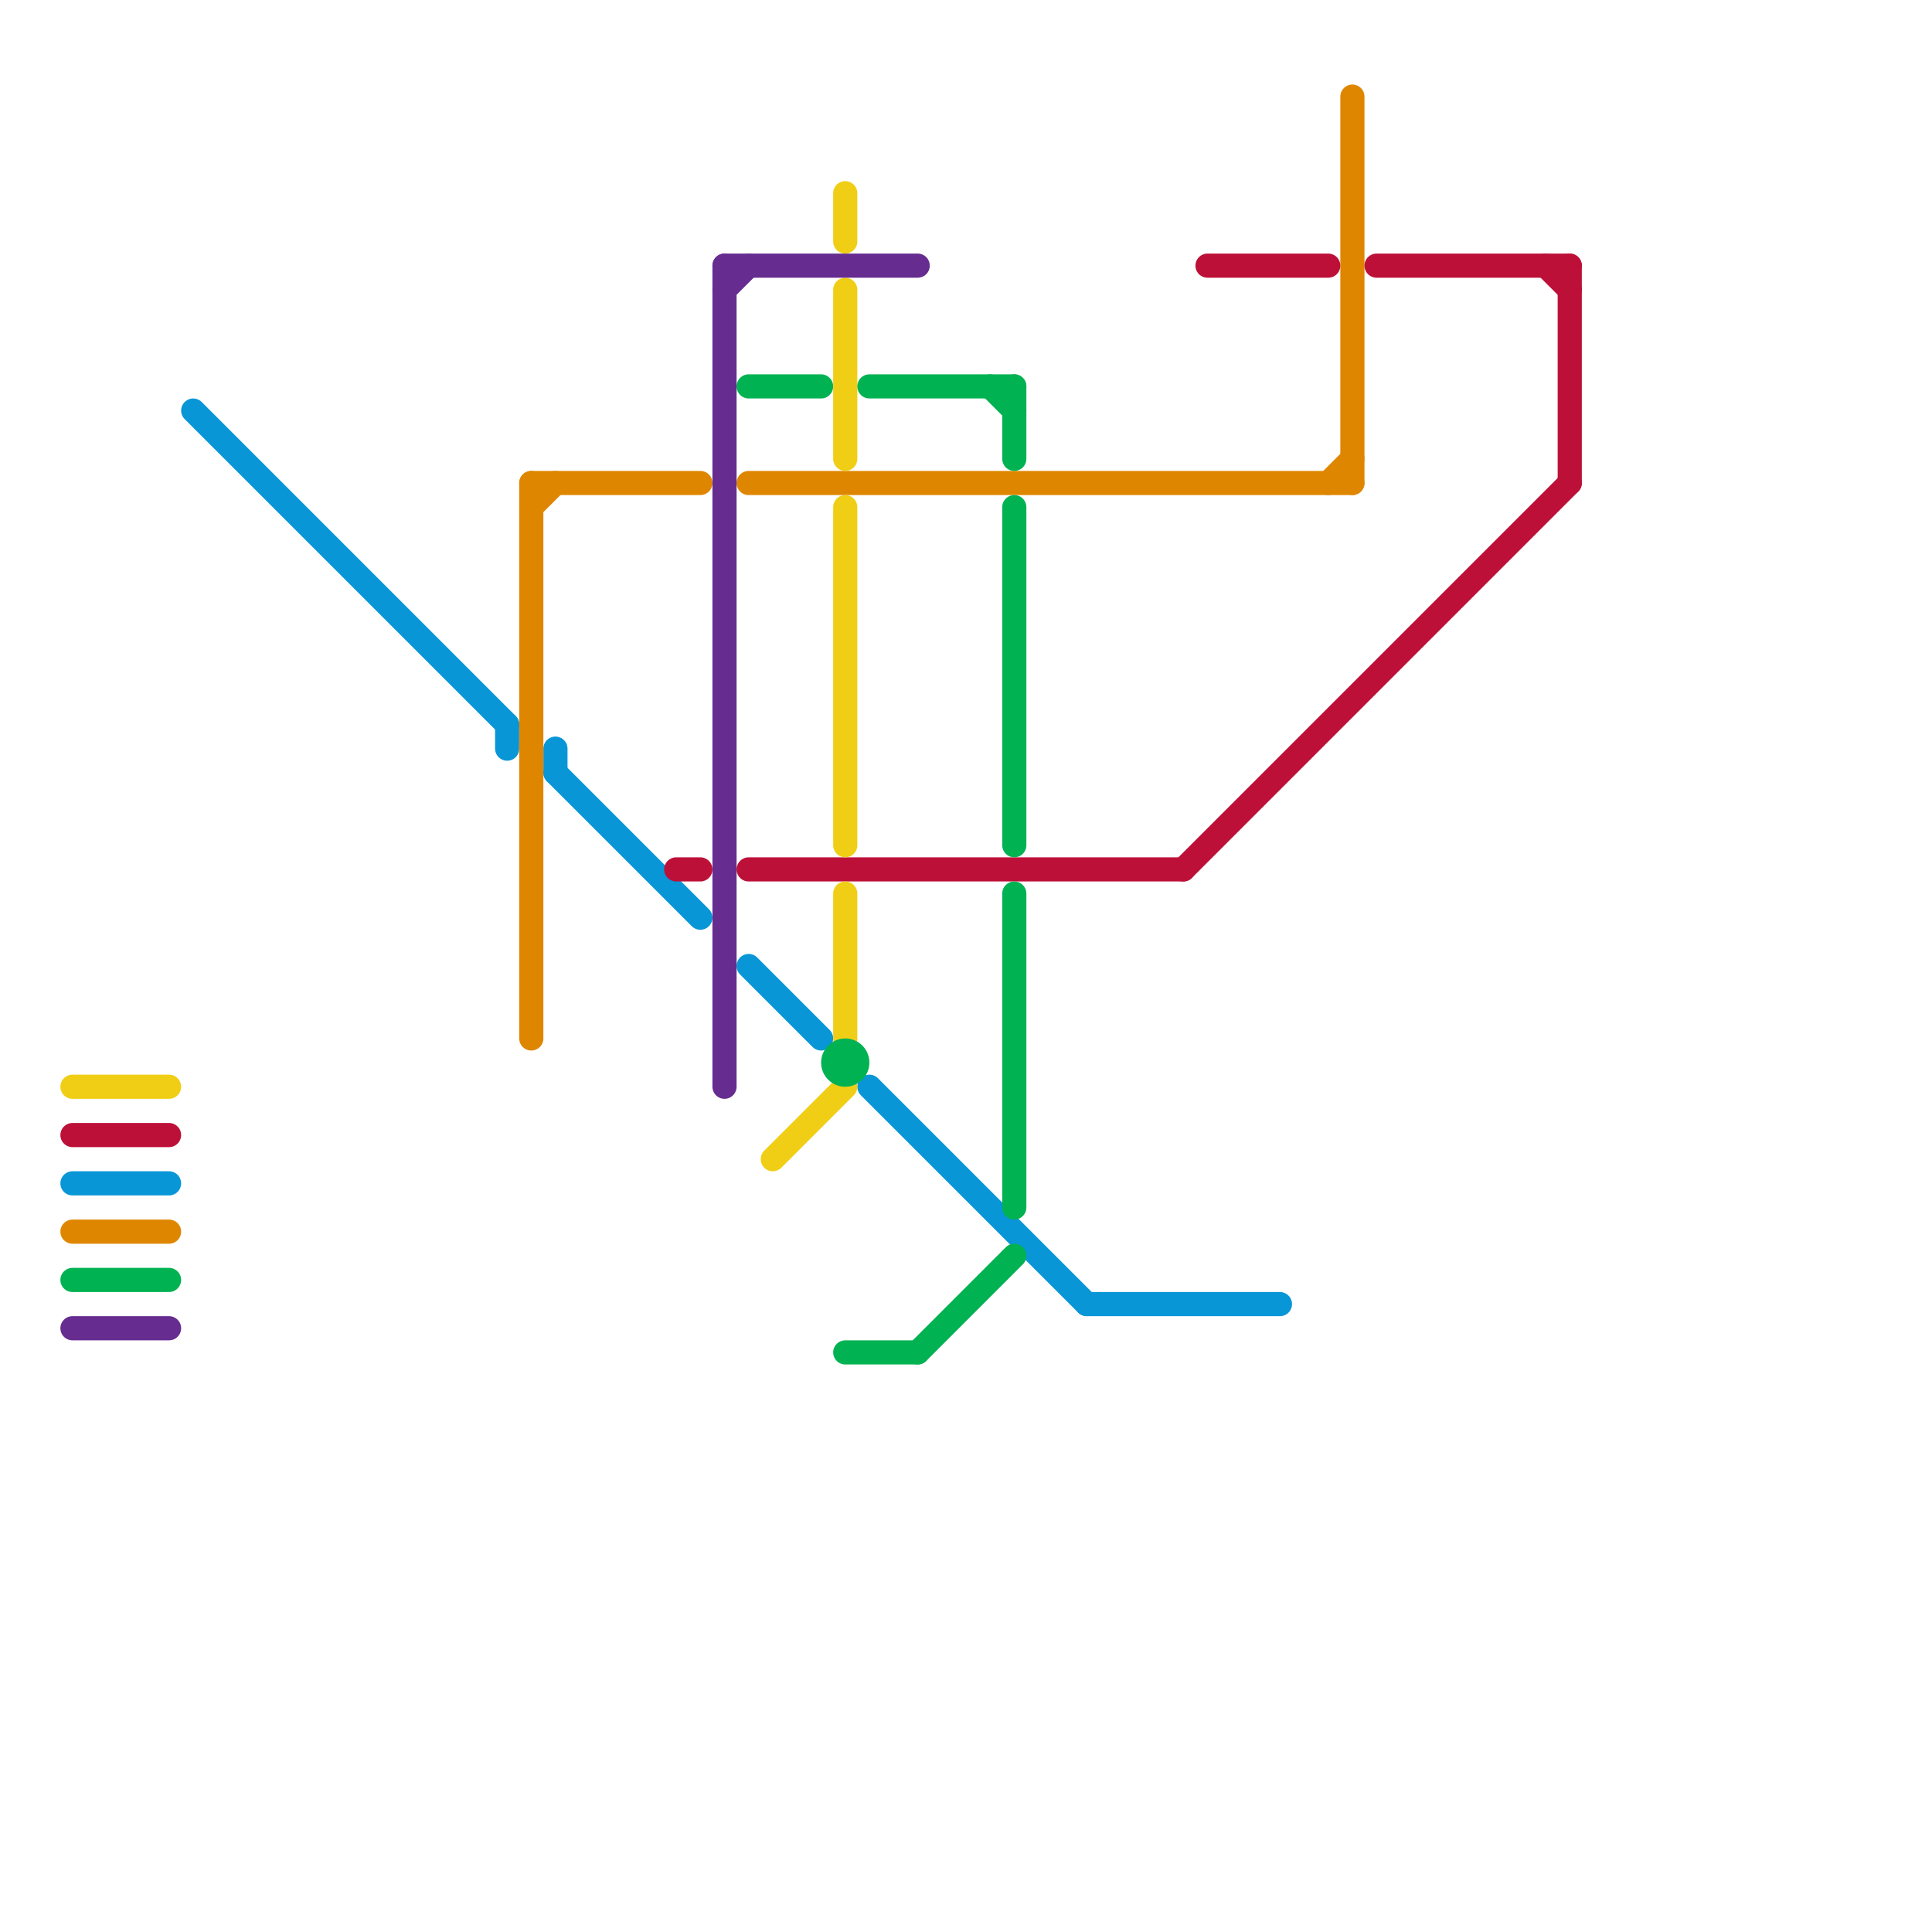 
<svg version="1.1" xmlns="http://www.w3.org/2000/svg" viewBox="0 0 80 80">
<style>text { font: 1px Helvetica; font-weight: 600; white-space: pre; dominant-baseline: central; } line { stroke-width: 1; fill: none; stroke-linecap: round; stroke-linejoin: round; } .c0 { stroke: #0896d7 } .c1 { stroke: #df8600 } .c2 { stroke: #bd1038 } .c3 { stroke: #f0ce15 } .c4 { stroke: #00b251 } .c5 { stroke: #662c90 }</style><defs><g id="wm-xf"><circle r="1.2" fill="#000"/><circle r="0.9" fill="#fff"/><circle r="0.6" fill="#000"/><circle r="0.3" fill="#fff"/></g><g id="wm"><circle r="0.6" fill="#000"/><circle r="0.3" fill="#fff"/></g></defs><line class="c0" x1="3" y1="49" x2="7" y2="49"/><line class="c0" x1="21" y1="30" x2="21" y2="31"/><line class="c0" x1="31" y1="40" x2="34" y2="43"/><line class="c0" x1="45" y1="54" x2="53" y2="54"/><line class="c0" x1="36" y1="45" x2="45" y2="54"/><line class="c0" x1="8" y1="17" x2="21" y2="30"/><line class="c0" x1="23" y1="31" x2="23" y2="32"/><line class="c0" x1="23" y1="32" x2="29" y2="38"/><line class="c1" x1="22" y1="20" x2="22" y2="43"/><line class="c1" x1="56" y1="4" x2="56" y2="20"/><line class="c1" x1="3" y1="51" x2="7" y2="51"/><line class="c1" x1="22" y1="20" x2="29" y2="20"/><line class="c1" x1="22" y1="21" x2="23" y2="20"/><line class="c1" x1="55" y1="20" x2="56" y2="19"/><line class="c1" x1="31" y1="20" x2="56" y2="20"/><line class="c2" x1="57" y1="11" x2="65" y2="11"/><line class="c2" x1="3" y1="47" x2="7" y2="47"/><line class="c2" x1="50" y1="11" x2="55" y2="11"/><line class="c2" x1="49" y1="36" x2="65" y2="20"/><line class="c2" x1="64" y1="11" x2="65" y2="12"/><line class="c2" x1="28" y1="36" x2="29" y2="36"/><line class="c2" x1="31" y1="36" x2="49" y2="36"/><line class="c2" x1="65" y1="11" x2="65" y2="20"/><line class="c3" x1="35" y1="12" x2="35" y2="19"/><line class="c3" x1="35" y1="37" x2="35" y2="43"/><line class="c3" x1="35" y1="8" x2="35" y2="10"/><line class="c3" x1="35" y1="21" x2="35" y2="35"/><line class="c3" x1="32" y1="48" x2="35" y2="45"/><line class="c3" x1="3" y1="45" x2="7" y2="45"/><line class="c4" x1="35" y1="56" x2="38" y2="56"/><line class="c4" x1="36" y1="16" x2="42" y2="16"/><line class="c4" x1="38" y1="56" x2="42" y2="52"/><line class="c4" x1="3" y1="53" x2="7" y2="53"/><line class="c4" x1="31" y1="16" x2="34" y2="16"/><line class="c4" x1="42" y1="37" x2="42" y2="50"/><line class="c4" x1="42" y1="21" x2="42" y2="35"/><line class="c4" x1="41" y1="16" x2="42" y2="17"/><line class="c4" x1="42" y1="16" x2="42" y2="19"/><circle cx="35" cy="44" r="1" fill="#00b251" /><line class="c5" x1="30" y1="11" x2="38" y2="11"/><line class="c5" x1="3" y1="55" x2="7" y2="55"/><line class="c5" x1="30" y1="12" x2="31" y2="11"/><line class="c5" x1="30" y1="11" x2="30" y2="45"/>
</svg>
